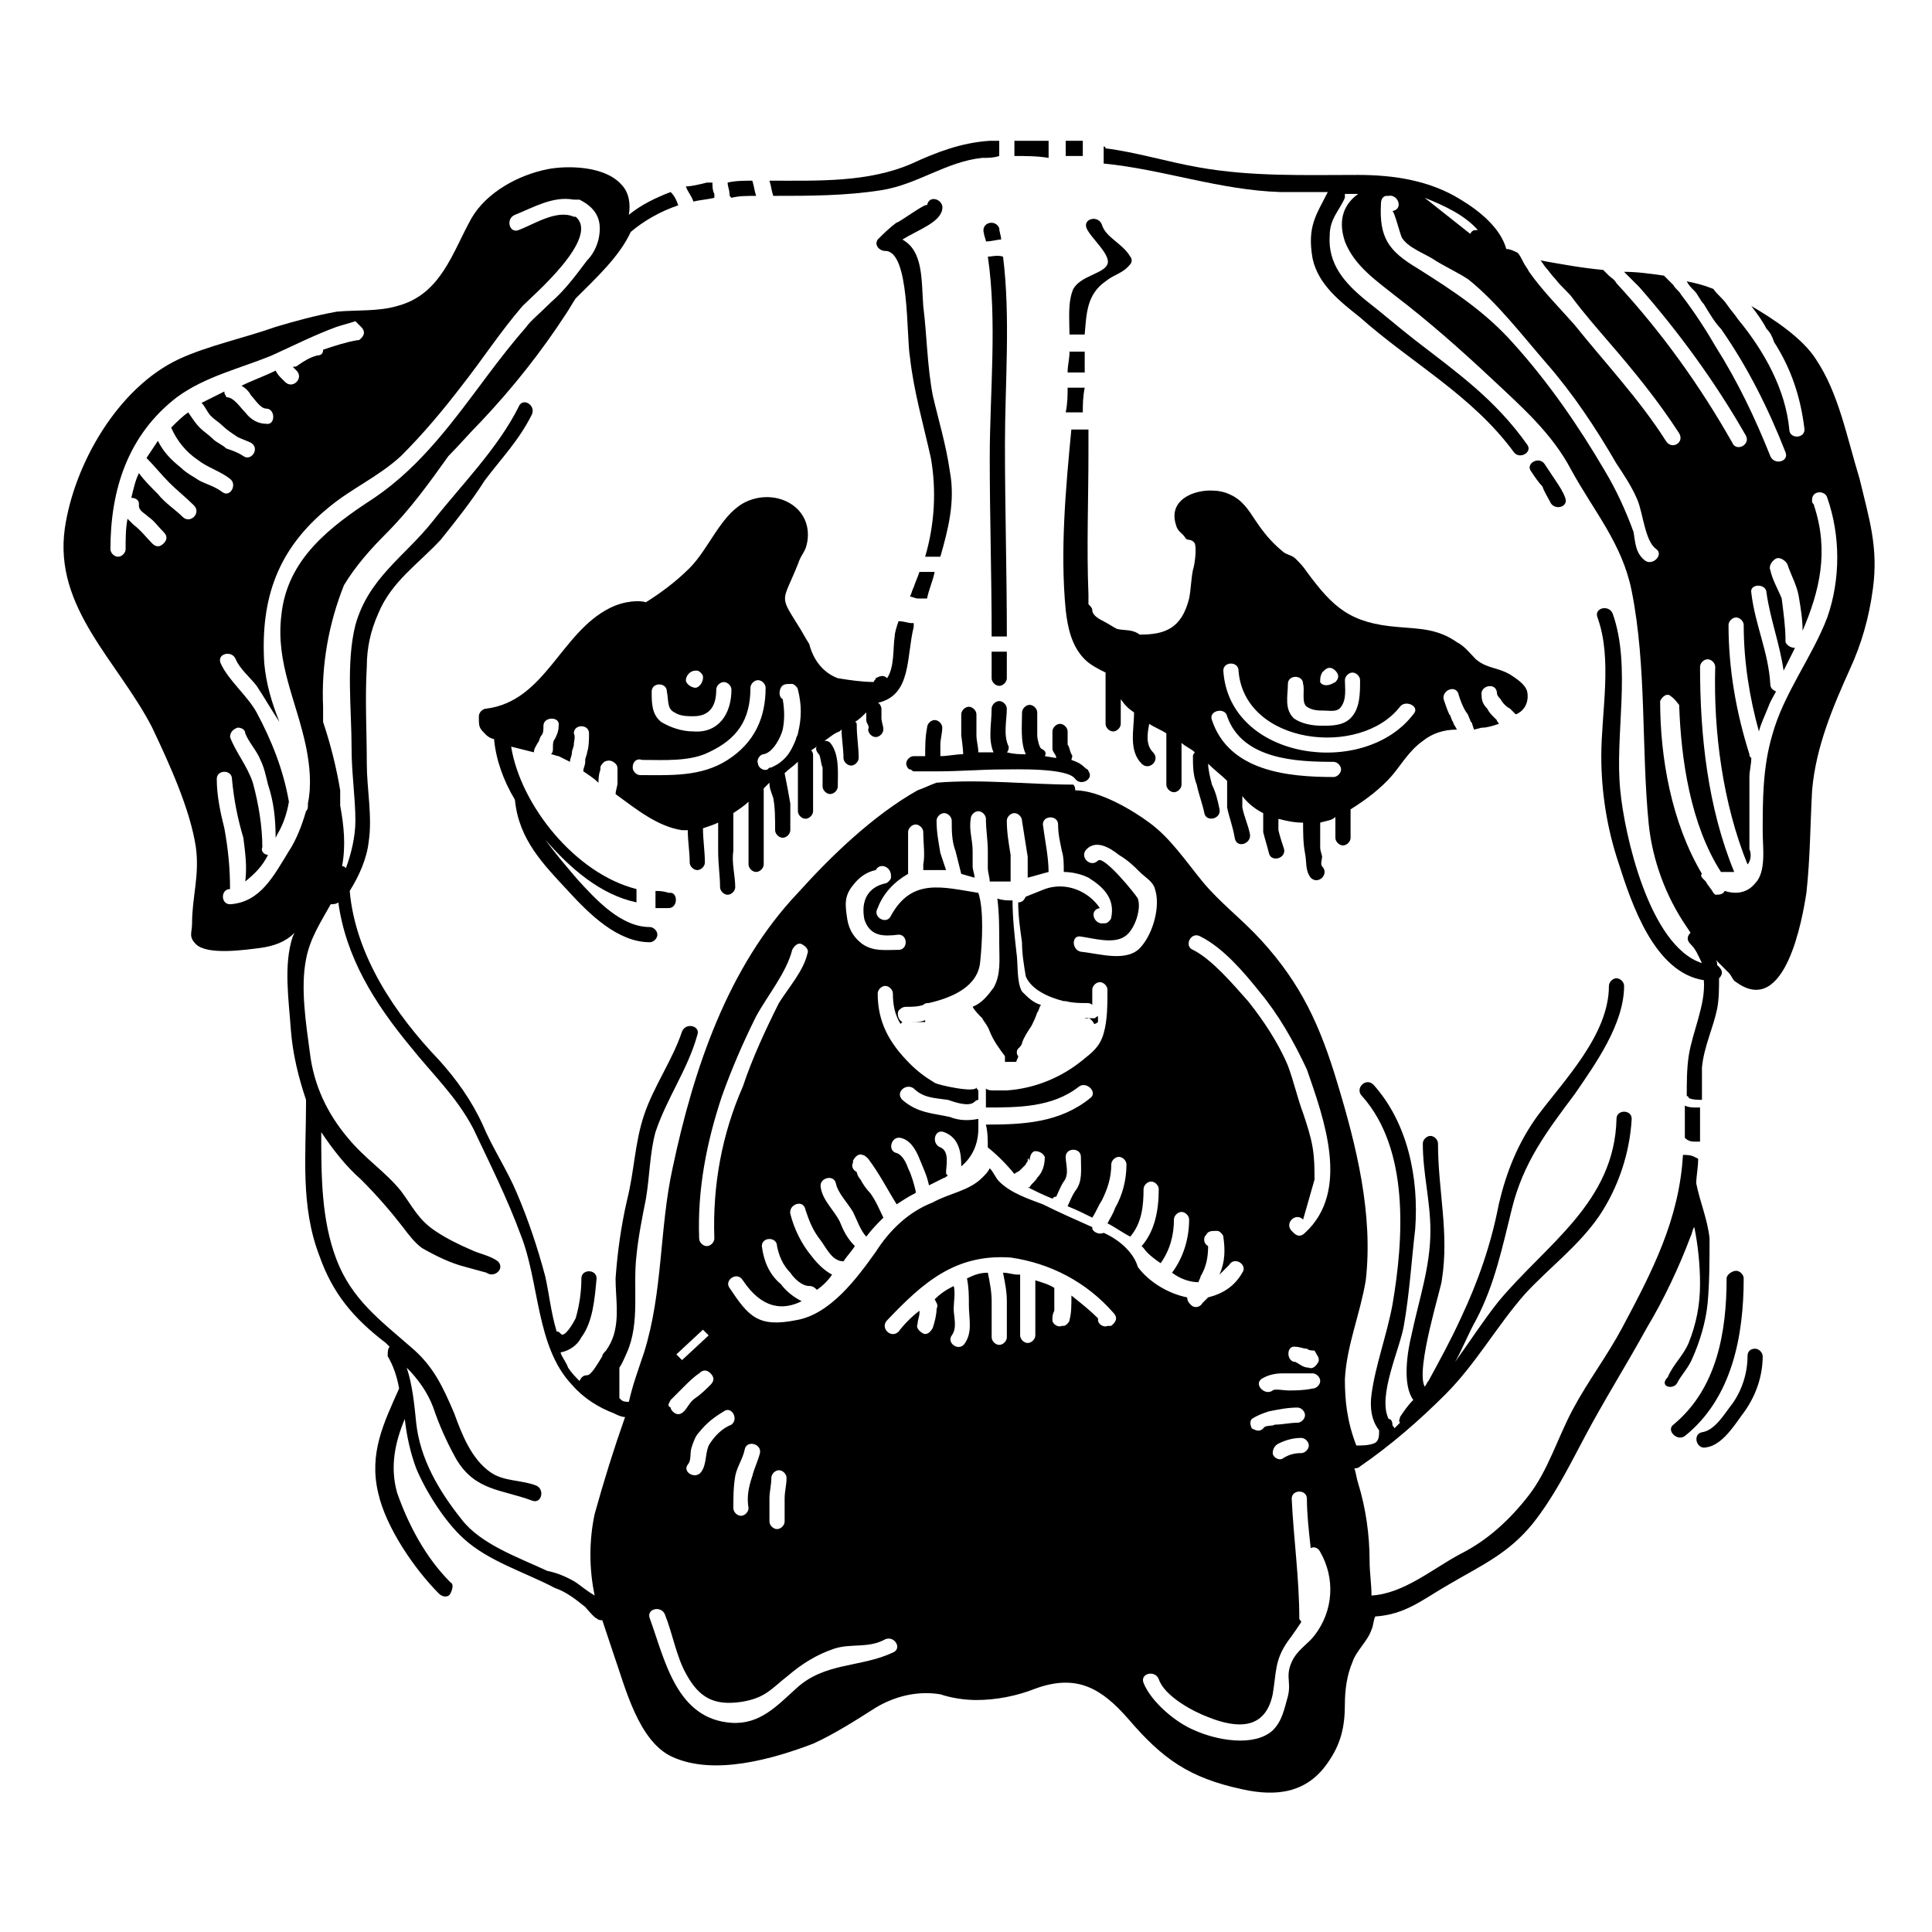 <?xml version="1.0" encoding="UTF-8"?>
<!-- Uploaded to: ICON Repo, www.iconrepo.com, Generator: ICON Repo Mixer Tools -->
<svg fill="#000000" width="800px" height="800px" version="1.1" viewBox="144 144 512 512" xmlns="http://www.w3.org/2000/svg">
 <g>
  <path d="m385.65 414.85h0.504 1.008 0.504 0.504 1.008v-0.504c-1.008 0.504-2.519 0.504-3.527 0.504z"/>
  <path d="m426.93 423.91-0.504 0.504 0.504-0.504z"/>
  <path d="m433.97 415.35c0.504 0 1.008-0.504 1.008-0.504v-1.512c-0.504 0-0.504 0.504-1.008 0.504h-2.516c1.004-0.5 2.012 0.508 2.516 1.512z"/>
  <path d="m410.32 425.41h3.019c0-0.504 0.504-1.008 0.504-1.512-0.504-0.504-0.504-1.512 0-2.012 0.504-0.504 1.008-1.008 1.008-1.512 0.504-1.512 1.512-3.019 2.516-4.531 0.504-1.008 1.008-2.012 1.512-3.523 0.504-0.504 0.504-1.512 1.008-2.012-2.012-0.504-3.523-2.012-5.031-3.523-1.512-2.516-1.008-7.551-1.512-10.57-0.504-4.531-1.008-9.059-1.008-13.59-1.512 0-2.516 0-4.027-0.504 0.504 4.027 0.504 8.055 0.504 12.078 0 4.027 0.504 8.055-1.512 11.574-1.512 2.012-3.019 4.027-5.535 5.031 0.504 1.008 1.512 2.012 2.516 3.019 0.504 1.008 1.512 2.012 2.012 3.523 1.008 2.516 2.516 4.531 4.027 6.543v1.52z"/>
  <path d="m305.63 305.12c-13.086 6.543-17.113 24.66-32.715 26.676-1.008 0-2.012 1.008-2.012 2.012 0 3.019 0 3.019 2.012 5.031 0.504 0.504 1.512 1.008 2.012 1.008 0.504 5.535 2.516 11.074 5.535 16.105 1.008 10.57 7.551 17.113 14.094 24.16 5.535 6.039 13.086 13.59 21.641 13.59 1.008 0 2.012-1.008 2.012-2.012 0-1.008-1.008-2.012-2.012-2.012-7.551 0-14.094-7.047-19.125-12.582-3.019-3.523-6.039-7.047-8.555-10.57 6.543 7.551 14.598 14.598 24.16 16.609v-3.527c-16.105-4.027-30.703-22.145-33.219-37.746 2.012 0.504 4.027 1.008 6.039 1.512 0-1.008 0.504-1.512 1.008-2.516 0.504-0.504 0.504-1.512 1.008-2.012 0.504-0.504 0.504-1.512 0.504-2.516 0-2.516 4.531-2.516 4.027 0 0 1.512-0.504 2.516-1.008 3.523-0.504 0.504-0.504 1.512-0.504 2.012v0.504c0 0.504 0 1.008-0.504 1.512 0.504 0 1.512 0.504 2.012 0.504 1.008 0.504 2.012 1.008 3.019 1.512 0-1.008 0.504-1.512 0.504-2.516 0-0.504 0.504-1.512 0.504-2.012 0-1.008 0.504-2.012 0-3.019 0-2.516 4.027-2.516 4.027 0 0 1.512 0 3.523-0.504 5.031 0 0.504-0.504 1.512-0.504 2.012v0.504c0 1.008-0.504 1.512-0.504 2.516 1.512 1.008 3.019 2.012 4.027 3.019 0-1.008 0-2.012 0.504-3.523v-0.504c0-0.504 0.504-1.008 1.008-1.512 1.008-0.504 2.012-0.504 3.019 0.504 0.504 0.504 0.504 1.008 0.504 1.512v1.008 2.516c0 1.008-0.504 2.012-0.504 3.019 5.535 4.027 11.074 8.555 17.617 9.562h1.512c0 3.019 0.504 5.535 0.504 8.555 0 1.008 1.008 2.012 2.012 2.012 1.008 0 2.012-1.008 2.012-2.012 0-3.019-0.504-6.039-0.504-9.059 1.512-0.504 3.019-1.008 4.027-1.512l-0.004 7.543c0 3.523 0.504 6.543 0.504 9.562 0 1.008 1.008 2.012 2.012 2.012 1.008 0 2.012-1.008 2.012-2.012 0-3.019-1.008-6.543-0.504-9.562v-10.066c1.512-1.008 3.019-2.012 4.027-3.019v16.609c0 1.008 1.008 2.012 2.012 2.012 1.008 0 2.012-1.008 2.012-2.012v-20.133l1.512-1.512c0 1.512 0.504 2.516 1.008 4.027 0.504 2.516 0.504 5.535 0.504 8.555 0 1.008 1.008 2.012 2.012 2.012 1.008 0 2.012-1.008 2.012-2.012v-7.047c-0.504-3.019-1.008-5.535-1.512-8.055 1.008-1.008 2.516-2.012 3.523-3.019v13.086c0 1.008 1.008 2.012 2.012 2.012 1.008 0 2.012-1.008 2.012-2.012v-14.598c0-0.504 0-1.008-0.504-1.512l1.512-1.008c-0.504 0.504 0 1.512 0.504 2.012 0.504 0.504 0.504 2.516 1.008 3.523v5.031c0 1.008 1.008 2.012 2.012 2.012 1.008 0 2.012-1.008 2.012-2.012 0-3.523 0.504-8.555-2.012-11.574-0.504-0.504-1.008-0.504-1.512-0.504 1.512-1.008 2.516-2.012 4.027-2.516l0.504-0.504c0 2.516 0.504 5.031 0.504 7.551 0 1.008 1.008 2.012 2.012 2.012 1.008 0 2.012-1.008 2.012-2.012 0-3.019-0.504-5.535-0.504-8.555 0-0.504 0-1.008-0.504-1.008 1.008-0.504 2.012-1.512 3.019-2.516v2.012c0 1.008 1.008 1.512 0.504 2.516 0 1.008 1.008 2.012 2.012 2.012 1.008 0 2.012-1.008 2.012-2.012 0-1.008-0.504-2.012-0.504-3.019v-2.516c0-0.504-0.504-1.512-1.008-1.512 9.059-2.012 7.551-12.078 9.562-20.133v-1.008h-0.504c-1.008 0-2.012-0.504-3.523-0.504-0.504 1.512-1.008 3.019-1.008 4.027-0.504 3.019 0 8.055-2.012 11.074-1.008-1.008-2.012-0.504-3.019 0 0 0.504-0.504 0.504-0.504 1.008-3.019 0-6.543-0.504-9.562-1.008-4.027-1.512-6.543-5.031-7.551-9.059-1.008-1.512-2.012-3.523-3.019-5.031-5.031-8.055-4.027-6.039 0-16.105 1.008-3.019 2.012-3.019 2.516-6.039 1.512-9.562-9.059-14.598-17.113-10.066-6.039 3.523-9.059 12.078-14.094 17.113-3.523 3.523-7.551 6.543-11.574 9.059-1.492-0.492-5.516-0.492-9.543 1.52zm45.297 40.77c-0.504 0.504-1.512 1.008-2.516 1.512-0.504 0-0.504 0-1.008 0.504-1.008 0.504-2.516-0.504-2.516-1.512-0.504-1.008 0.504-2.516 1.512-2.516 2.516-0.504 4.531-4.531 5.031-6.543 0.504-2.516 0.504-5.031 0-8.055-1.008-0.504-1.008-2.012-0.504-3.019 0.504-1.008 1.512-1.008 2.516-1.008h0.504c0.504 0 1.512 1.008 1.512 1.512 1.008 4.027 1.008 7.551 0 11.574 0 0.504-0.504 1.008-0.504 1.512-1.008 2.516-2.016 4.527-4.027 6.039zm-28.184-13.086c1.512 1.008 3.523 1.008 5.031 1.008 4.531 0 6.039-3.019 6.039-7.047 0-1.008 1.008-2.012 2.012-2.012 1.008 0 2.012 1.008 2.012 2.012 0 6.543-3.523 11.574-10.066 11.074-3.019 0-6.039-1.008-8.555-2.516-2.516-2.012-2.516-5.031-2.516-8.055 0-2.516 4.027-2.516 4.027 0 0.504 2.516 0 4.527 2.016 5.535zm5.535-11.074h0.504c0.504 0 1.512 1.008 1.512 1.512v0.504c0 1.008-1.008 2.516-2.012 2.516-1.008 0-2.516-1.008-2.516-2.012-0.004-1.008 1-2.519 2.512-2.519-0.504 0 0 0 0 0zm-14.094 23.656c5.535 0 12.582 0.504 17.617-2.012 7.551-3.523 11.074-8.555 11.074-17.113 0-1.008 1.008-2.012 2.012-2.012 1.008 0 2.012 1.008 2.012 2.012 0 8.055-3.019 14.598-10.066 19.125-7.047 4.531-15.098 4.027-23.152 4.027-1.008 0-2.012-1.008-2.012-2.012 0-1.512 1.008-2.519 2.516-2.016zm55.867-13.086c-0.504 0-0.504 0-1.008 0.504 0.004 0 0.504 0 1.008-0.504z"/>
  <path d="m389.68 302.61c0.504-2.516 1.512-4.531 2.012-7.047h-4.027c-0.504 1.512-1.008 2.516-1.512 4.027-0.504 1.008-0.504 1.512-1.008 2.516 0.504 0 1.512 0.504 2.012 0.504h2.523z"/>
  <path d="m393.71 199.43c0.504-2.516-3.523-4.027-4.027-1.008 0-1.008-8.055 5.031-8.055 4.531-2.012 1.512-3.523 3.019-5.031 4.531-1.008 1.512 0.504 3.019 2.012 3.019 6.543 0 5.535 22.648 6.543 28.184 1.008 9.059 3.523 17.617 5.535 26.676 1.512 8.555 1.008 17.617-1.512 26.172h4.027c2.012-7.047 4.027-14.598 2.516-22.648-1.008-7.047-3.019-13.59-4.531-20.133-1.512-8.055-1.512-15.602-2.516-23.656-0.504-7.047 0-14.598-5.535-17.617 4.031-2.512 10.07-4.527 10.574-8.051z"/>
  <path d="m404.78 205.97c0 0.504 0.504 1.512 0.504 2.012 1.512 0 3.019-0.504 4.027-0.504 0-1.008-0.504-2.012-0.504-3.019-1.008-2.512-5.035-1.508-4.027 1.512z"/>
  <path d="m410.82 316.7h-4.027v7.047c0 1.008 1.008 2.012 2.012 2.012 1.008 0 2.012-1.008 2.012-2.012v-1.008c0.004-2.016 0.004-4.027 0.004-6.039z"/>
  <path d="m405.79 212.01c2.516 17.113 0.504 36.238 0.504 53.352 0 15.602 0.504 31.203 0.504 47.312h4.027c0-17.113-0.504-33.723-0.504-50.832 0-16.105 1.512-33.723-0.504-49.828-1.508-0.504-3.019-0.004-4.027-0.004z"/>
  <path d="m426.93 246.74c0 2.012 0 4.027-0.504 6.543h4.531c0-2.012 0-4.027 0.504-6.543h-1.512-3.019z"/>
  <path d="m431.46 237.18h-4.027c0 2.012-0.504 3.523-0.504 5.535h3.019 1.512v-5.535z"/>
  <path d="m428.43 220.57c-1.512 3.523-1.008 8.055-1.008 12.078h4.027c0.504-5.535 0.504-10.57 5.535-14.094 2.516-2.012 4.531-2.012 6.543-4.531 0.504-0.504 0.504-1.512 0-2.012-2.012-3.523-6.543-5.031-7.551-8.555-1.008-2.516-5.031-1.512-4.027 1.008 1.008 2.516 6.543 7.047 5.535 9.562-1 2.516-7.039 3.019-9.055 6.543z"/>
  <path d="m426.42 305.63c0.504 4.531 1.512 9.562 5.031 13.086 1.512 1.512 3.523 2.516 5.535 3.523v13.59c0 1.008 1.008 2.012 2.012 2.012 1.008 0 2.012-1.008 2.012-2.012l0.008-6.543c1.008 1.512 2.012 2.516 3.523 3.523 0 4.531-1.512 10.066 2.012 13.59 2.012 2.012 5.031-1.008 3.019-3.019-2.012-2.012-1.512-5.031-1.008-7.551 1.512 1.008 3.019 1.512 4.531 2.516v13.59c0 1.008 1.008 2.012 2.012 2.012 1.008 0 2.012-1.008 2.012-2.012v-11.074c1.008 1.008 2.516 1.512 3.523 2.516 0.004 0-0.5 0.504-0.5 1.008 0 2.516 0 5.031 1.008 7.551 0.504 2.516 1.512 5.031 2.012 7.551 0.504 2.516 4.531 1.512 4.027-1.008-0.504-2.516-1.008-4.531-2.012-6.543-0.504-2.012-1.008-4.027-1.008-5.535 1.512 1.512 3.523 3.019 5.031 4.531v7.047c0.504 2.516 1.512 5.031 2.012 8.055 0.504 3.019 4.531 1.512 4.027-1.008-0.504-2.516-1.512-4.531-2.012-7.047v-3.019c1.512 2.012 3.523 3.523 5.535 4.531v5.031c0.504 2.012 1.008 3.523 1.512 5.535 0.504 2.516 4.531 1.512 4.027-1.008-0.504-1.512-1.008-3.019-1.512-5.031v-3.019c2.012 0.504 4.027 1.008 6.543 1.008 0 2.516 0 5.535 0.504 8.055 0.504 2.516 0 4.531 1.512 6.543 2.012 2.012 5.031-1.008 3.019-3.019-0.504-0.504 0-2.012 0-2.516s-0.504-1.512-0.504-2.516v-6.543c1.512-0.504 3.019-0.504 4.027-1.512v5.535c0 1.008 1.008 2.012 2.012 2.012 1.008 0 2.012-1.008 2.012-2.012v-7.047-0.504c4.027-2.516 8.055-5.535 11.074-9.059 2.516-3.019 4.531-6.543 8.055-9.059 2.516-2.012 5.535-3.019 9.059-3.019-0.504-1.008-1.008-1.512-1.008-2.012-0.504-0.504-0.504-1.512-1.008-2.012-0.504-1.008-1.008-2.516-1.512-4.027-0.504-2.516 3.523-4.027 4.027-1.008 0.504 1.512 1.008 3.019 2.012 4.531 0.504 0.504 0.504 1.008 1.008 2.012 0 0.504 0.504 0.504 0.504 1.008l0.504 1.512 2.012-0.504c1.512 0 3.019-0.504 4.531-1.008 0-0.504-0.504-0.504-0.504-1.008l-1.008-1.008c-0.504-0.504-1.008-1.008-1.512-2.012-1.008-1.008-1.512-2.012-1.512-3.523-0.504-2.516 3.523-3.523 4.027-1.008 0 1.008 0.504 1.512 1.008 2.012 0.504 1.008 1.512 2.012 2.516 2.516 0.504 0.504 1.008 1.008 1.512 1.512 2.516-1.008 3.523-3.523 3.019-6.039-0.504-2.012-3.019-3.523-4.531-4.531-3.523-2.012-6.039-1.512-9.059-4.027-1.512-1.512-3.019-3.523-5.031-4.531-5.031-3.523-9.562-3.523-15.602-4.027-12.582-1.008-17.113-5.031-24.16-14.598-1.008-1.512-2.012-2.516-3.019-3.523-1.008-1.008-2.516-1.008-3.523-2.012-3.019-2.516-5.031-5.031-7.047-8.055-2.012-3.019-3.523-5.535-7.047-7.047-5.535-2.516-16.609 0-14.094 8.055 0.504 2.012 1.512 2.012 2.516 3.523 0.504 1.008 1.512 0 2.516 1.512 0.504 1.512 0 5.535-0.504 7.047-0.504 2.516-0.504 5.031-1.008 7.551-2.012 8.055-6.543 9.562-13.086 9.562-2.012-1.512-4.027-1.008-6.039-1.512-1.008-0.504-2.516-1.512-3.523-2.012-1.008-0.504-3.019-1.512-3.019-3.019 0-0.504-0.504-1.008-1.008-1.512v-2.516c-0.504-12.582 0-25.164 0-37.746v-6.039h-4.531c-1.5 15.598-3.008 32.207-1.5 47.809zm42.781 28.184c4.027 11.574 18.621 12.078 28.184 12.078 1.008 0 2.012 1.008 2.012 2.012 0 1.008-1.008 2.012-2.012 2.012-12.078 0-27.684-1.512-32.211-15.098-1.004-2.512 3.523-3.519 4.027-1.004zm49.324-0.504c-13.086 17.113-48.82 12.078-50.332-11.574 0-2.516 4.027-2.516 4.027 0 1.512 19.629 32.211 23.152 42.781 9.562 1.512-2.012 5.535 0 3.523 2.012zm-28.184-2.012c1.512 1.008 3.019 1.008 4.531 1.008s3.523 0.504 4.531-1.008c1.512-2.012 1.008-5.031 1.008-7.047 0-1.008 1.008-2.012 2.012-2.012 1.008 0 2.012 1.008 2.012 2.012 0 3.523 0 7.551-2.516 10.066-2.012 2.012-5.031 2.012-7.551 2.012-2.516 0-5.535-0.504-7.551-2.012-2.516-2.516-1.512-6.039-1.512-9.059 0-2.516 4.027-2.516 4.027 0 0.504 1.508-0.504 5.031 1.008 6.039zm4.023-9.059 0.504-0.504c1.008-1.008 2.012-1.008 3.019 0s1.008 2.012 0 3.019l-1.008 0.504c-1.008 0.504-2.516 0.504-3.019-0.504 0-1.008 0-1.508 0.504-2.516z"/>
  <path d="m317.71 380.12v4.531h3.523c2.516 0 2.516-4.531 0-4.027-1.508-0.504-2.516-0.504-3.523-0.504z"/>
  <path d="m333.31 195.41c-0.504-1.008-0.504-2.012-0.504-3.019h-1.512c-2.008 0.5-4.023 1.004-5.531 1.004 0.504 1.512 1.512 2.516 2.012 4.027 2.012-0.504 3.523-0.504 5.535-1.008v-1.004z"/>
  <path d="m344.38 195.91c-0.504-1.512-0.504-2.516-1.008-4.027-2.012 0-4.531 0-6.543 0.504 0 1.008 0.504 2.012 0.504 3.019 0 0.504 0 0.504 0.504 1.008 2.012-0.504 4.027-0.504 6.543-0.504z"/>
  <path d="m406.29 181.31c-7.551 0.504-14.094 3.019-20.637 6.039-11.574 5.031-24.66 4.531-37.746 4.531 0.504 1.512 0.504 2.516 1.008 4.027 9.562 0 19.125 0 28.688-1.512 9.562-1.512 17.113-7.551 26.676-8.555 1.512 0 3.019 0 4.531-0.504l-0.004-4.027z"/>
  <path d="m421.89 181.31h-9.059v4.027c3.019 0 6.039 0 9.059 0.504z"/>
  <path d="m593.52 446.55h1.008v-5.535-3.523h-1.008c-1.008 0-2.012 0-3.019-0.504v7.551 1.008c1.008 1.004 2.012 1.004 3.019 1.004z"/>
  <path d="m427.43 181.31h-1.008v4.027h4.531v-4.027h-3.019-0.504z"/>
  <path d="m625.23 239.19c-3.523-5.535-11.074-10.57-17.113-14.094 1.512 2.012 3.019 4.027 4.027 6.039 1.008 1.008 1.512 2.012 2.012 3.523 4.531 7.047 7.047 14.598 8.055 23.152 0 2.516-4.027 2.516-4.027 0-1.008-10.57-6.543-20.637-13.59-29.191-1.008-1.512-2.012-2.516-3.019-4.027-1.008-1.512-2.516-2.516-3.523-4.027-2.516-1.008-4.531-1.512-7.047-2.012 0.504 1.008 1.008 1.512 2.012 2.516 1.008 1.008 1.512 2.516 2.516 3.523 1.512 2.516 3.019 5.031 4.531 6.543 7.047 10.066 12.582 21.141 17.113 32.715 1.008 2.516-3.019 3.523-4.027 1.008-4.027-10.066-8.555-19.629-14.598-29.191-2.012-3.523-5.535-9.059-9.059-13.59-0.504-1.008-1.512-1.512-2.012-2.516-1.008-1.008-2.012-2.012-2.516-2.516-3.523-0.504-7.047-1.008-10.57-1.008l4.027 4.027c10.57 12.078 20.133 25.164 28.184 39.258 1.512 2.516-2.516 4.531-3.523 2.012-8.555-15.098-18.621-29.191-30.703-42.277-0.504-1.008-1.512-1.512-2.012-2.012l-1.512-1.512c-5.535-0.504-11.074-1.512-16.609-2.516 0.504 0.504 1.008 1.512 1.512 2.012 0.504 0.504 1.512 2.012 2.516 3.019 1.512 2.012 3.523 3.523 4.531 5.031 3.019 4.027 6.543 8.055 9.562 11.574 6.543 7.551 13.086 15.602 18.621 24.16 1.512 2.516-2.012 4.531-3.523 2.012-7.047-11.074-16.105-20.637-24.16-30.703-3.523-4.027-8.555-9.059-12.078-14.094-0.504-1.008-1.008-1.512-1.512-2.516-0.504-1.008-1.008-2.012-1.512-2.516-1.008-0.504-2.012-1.008-3.019-1.008-1.512-5.535-7.047-10.066-12.078-13.086-8.055-5.031-17.617-6.543-27.18-6.543-14.094 0-28.184 0.504-42.277-2.012-8.555-1.512-16.609-4.027-24.66-5.031 0 0 0-0.504-0.504-0.504v4.531c15.602 1.512 30.703 7.047 46.809 7.551h12.582c-3.019 6.039-5.535 9.059-4.027 17.617 1.512 7.047 7.551 11.574 12.582 15.602 13.59 12.078 29.695 20.637 40.77 35.734 1.512 2.012 5.031 0 3.523-2.012-8.555-12.078-18.621-19.125-29.695-27.684-4.531-3.523-8.555-7.047-13.086-10.57-5.535-4.531-10.066-9.562-9.562-17.113 0-4.531 2.516-6.543 4.027-10.066v-1.008h3.523c-3.523 2.516-5.535 6.543-3.523 12.582 2.516 6.543 8.555 10.57 13.59 14.598 8.555 6.543 17.113 14.094 25.164 21.641 8.055 7.551 16.105 14.598 21.141 24.16 6.039 11.074 13.59 19.629 16.105 32.211 4.027 20.133 2.516 41.773 4.531 61.906 1.008 9.562 4.531 19.125 10.066 27.18l1.008 1.512c-1.008 1.008-1.008 2.012 0 3.019 1.512 1.512 2.012 3.019 3.019 5.031-14.094-4.531-20.637-34.727-21.641-45.801-1.512-14.598 3.019-32.715-2.012-46.809-1.008-2.516-5.031-1.512-4.027 1.008 4.027 11.074 1.008 25.164 1.008 36.742 0 9.562 1.512 19.125 4.531 28.184 3.523 11.074 9.562 29.191 22.648 31.203 0.504 6.543-3.019 13.59-4.027 20.133-0.504 3.523-0.504 7.047-0.504 10.57 0.504 0 0.504 0.504 0.504 0.504 1.008 0.504 2.516 0.504 3.523 0.504v-8.555c0.504-5.535 3.019-10.57 4.027-15.602 0.504-2.516 0.504-5.535 0.504-8.055 1.008-1.008 1.008-2.012 0-3.019l-0.504-0.504c0-0.504 0-1.008-0.504-1.512 1.008 1.008 2.516 2.516 3.523 3.523 1.008 1.008 1.008 2.012 2.012 2.516 13.086 9.562 17.617-17.113 18.621-23.656 1.008-9.059 1.008-18.117 1.512-27.18 1.008-11.574 5.535-22.145 10.066-32.211 3.019-6.543 5.031-13.59 6.039-21.141 1.512-11.074-1.008-18.621-3.523-29.191-3.523-11.566-5.535-22.641-11.578-31.699zm-36.238 91.602c0.504 14.598 3.019 31.707 11.074 44.289h3.523c-7.047-17.113-9.059-36.238-9.059-54.355 0-1.008 1.008-2.012 2.012-2.012 1.008 0 2.012 1.008 2.012 2.012-0.504 17.113 2.012 36.238 8.555 52.344 1.008-1.008 1.008-3.019 0.504-4.027v-7.047-12.078c0-1.512 0.504-3.523 0.504-5.031-0.504-0.504-0.504-0.504-0.504-1.008-3.523-11.074-5.535-22.648-5.535-34.227 0-1.008 1.008-2.012 2.012-2.012 1.008 0 2.012 1.008 2.012 2.012 0 9.562 1.512 19.125 4.027 28.184 0.504-2.012 1.512-4.027 2.516-6.543 0.504-1.512 1.512-3.019 2.012-4.027-1.008-0.504-1.512-1.008-1.512-2.012-0.504-8.555-4.027-15.602-5.031-24.16-0.504-2.516 4.027-2.516 4.027 0 1.008 7.047 3.523 13.59 4.531 20.637 1.008-2.012 2.012-4.027 3.019-6.039-1.008 0-2.012-0.504-2.516-1.512v-0.504c0-3.523-0.504-7.047-1.008-11.074-1.008-2.516-2.516-5.031-3.019-7.551-0.504-1.008 0.504-2.516 1.512-3.019s2.516 0.504 3.019 1.512c1.008 3.019 2.516 5.535 3.019 8.555 0.504 3.019 1.008 6.039 1.008 9.059 4.531-10.57 7.047-21.141 3.019-33.219 0-0.504-0.504-0.504-0.504-1.008v-0.504c0-2.516 3.523-2.516 4.027-0.504 3.523 10.066 3.523 21.641 0 31.707-4.027 10.57-11.574 20.133-14.598 31.203-2.516 8.555-2.516 17.113-2.516 25.668 0 4.027 1.008 10.57-2.012 13.59-2.012 2.516-5.031 3.019-8.055 2.012-0.504 1.008-1.512 1.008-2.516 1.008l-0.504-0.504c-0.504-1.008-1.512-2.012-2.012-3.019l-0.504-0.504c-0.504-0.504-1.008-1.008-0.504-1.512-8.055-13.59-11.074-30.703-11.074-45.801 0.504-1.008 1.512-2.012 2.516-1.512 1.516 1.027 2.019 2.031 2.519 2.535zm-35.23-90.594c7.047 8.055 13.086 17.113 18.621 26.676 2.012 3.019 4.027 6.039 5.535 9.562 1.512 3.523 2.012 11.074 5.031 13.086 2.012 1.512-1.008 4.531-3.019 3.019-2.516-2.012-2.516-4.531-3.019-7.551-2.012-5.535-4.531-11.074-7.551-16.105-7.047-12.078-15.098-23.656-24.16-33.723-7.551-8.555-16.105-14.094-25.668-20.133-7.551-4.531-10.066-8.055-9.562-17.113 0-1.008 0.504-2.012 1.512-2.012h0.504c2.516-0.504 4.027 3.523 1.008 4.027 0.504 0 2.012 6.039 2.516 7.047 1.512 2.516 5.535 4.027 8.055 5.535 3.019 2.012 6.543 3.523 9.562 5.535 7.551 6.043 14.094 14.598 20.637 22.148zm-18.117-35.23c-1.008 0-1.512 0-2.012 1.008l-12.078-9.562c5.027 2.012 10.566 4.527 14.09 8.555z"/>
  <path d="m588.49 510.47c1.008-2.012 3.019-4.027 4.027-6.543 2.012-4.531 3.523-9.562 4.027-14.598 0.504-5.535 0.504-11.574 0.504-17.113-0.504-5.031-2.516-9.562-3.523-14.598 0-2.012 0.504-4.027 0.504-6.543l-1.008-0.504c-1.008-0.504-2.012-0.504-3.019-0.504-1.008 17.113-8.055 30.703-16.105 45.801-4.027 7.551-9.059 14.094-13.086 21.641-4.027 7.551-6.543 16.105-11.574 22.648-5.031 6.543-11.074 12.078-18.117 15.602-7.551 4.027-15.098 10.57-23.656 11.074 0-3.019-0.504-6.039-0.504-9.059 0-7.047-1.008-14.094-3.019-20.637-0.504-1.512-0.504-2.516-1.008-4.027 0.504 0 1.008 0 1.512-0.504 8.055-5.535 15.602-12.078 22.648-19.125 8.055-8.055 13.59-18.117 21.141-26.676 6.543-7.047 14.094-12.582 19.629-20.637 5.031-7.551 8.055-16.609 8.555-25.668 0-2.516-4.027-2.516-4.027 0-0.504 22.145-18.621 33.219-31.203 48.316-4.027 5.031-7.551 10.57-11.574 16.105 2.012-3.523 3.523-7.551 5.535-11.074 5.031-9.562 7.047-19.629 9.562-29.695 3.019-12.078 9.059-20.133 16.609-30.199 5.535-8.055 13.086-18.621 13.086-28.688 0-1.008-1.008-2.012-2.012-2.012-1.008 0-2.012 1.008-2.012 2.012 0 13.086-12.078 25.164-19.125 34.727-5.031 7.047-8.055 14.598-10.066 23.152-2.012 10.57-5.535 20.637-10.066 30.199-2.516 5.535-5.535 11.074-8.555 16.609-0.504 0.504-0.504 1.008-1.008 1.512-2.516-4.531 4.531-26.676 4.531-28.184 2.012-12.582-1.008-23.656-1.008-36.238 0-1.008-1.008-2.012-2.012-2.012-1.008 0-2.012 1.008-2.012 2.012 0 8.055 2.012 15.098 2.012 23.152 0 9.562-3.019 18.117-5.031 27.684-1.008 4.027-2.516 13.086 0.504 17.113-1.512 1.512-2.516 3.019-3.523 4.531 0 0.504-0.504 1.008 0 1.512l-1.512 1.512c0-0.504-0.504-0.504-0.504-1.008 0-1.008-0.504-1.512-1.008-1.512-3.019-6.039 3.019-18.621 4.027-24.66 1.512-8.555 2.012-17.113 3.019-25.668 1.008-13.59-2.012-28.184-11.074-38.25-2.012-2.012-5.031 1.008-3.019 3.019 12.582 14.094 11.074 37.746 8.055 55.363-1.512 8.055-4.531 16.105-5.535 23.656-0.504 3.523 0 7.047 2.012 9.562 0 1.512 0 3.019-1.512 3.523s-3.019 0.504-4.531 0.504c-2.527-6.543-3.031-12.078-3.031-17.613 0.504-9.059 4.027-17.113 5.535-26.172 2.012-17.617-2.516-35.734-7.551-52.344-4.531-15.098-9.562-26.172-20.133-37.746-5.031-5.535-11.074-10.066-15.602-15.602-4.531-5.535-8.555-11.574-14.094-15.602-4.027-3.019-13.086-8.555-19.629-8.555 0-0.504 0-1.008-0.504-1.512-11.574 0-24.16-1.512-36.238-0.504-1.512 0.504-3.523 1.512-5.031 2.012-11.574 6.543-22.648 17.113-31.707 27.18-18.621 19.629-27.684 46.809-33.219 72.98-3.523 16.105-2.516 32.715-7.551 48.82-1.512 4.531-3.019 8.555-4.027 13.086-0.504 0-1.512 0-2.012-0.504l-0.504-0.504v-2.516-2.012-3.523c1.008-1.512 1.512-3.019 2.012-4.027 3.523-8.055 1.512-17.113 2.516-25.668 0.504-5.031 1.512-10.066 2.516-15.098 1.008-6.039 1.008-12.078 2.516-17.617 3.019-9.059 8.555-16.609 11.074-25.668 1.008-2.516-3.019-3.523-4.027-1.008-2.516 7.551-7.551 14.598-10.066 22.145-2.516 7.551-2.516 14.598-4.531 22.648-1.512 6.543-2.516 13.59-3.019 20.637 0 5.031 1.008 10.066-0.504 15.098-0.504 1.512-1.008 2.516-2.012 4.027-0.504 0.504-1.008 1.008-1.008 1.512-1.512 2.516-3.019 5.031-4.027 5.031s-1.512 0.504-2.012 1.512c-1.008-1.008-2.012-2.012-3.019-3.523-0.504-1.512-1.512-2.516-2.012-4.027 2.516-0.504 4.531-2.012 5.535-4.027 3.019-4.027 3.523-10.066 4.027-15.602 0-2.516-4.027-2.516-4.027 0 0 3.523-0.504 7.047-1.512 10.57-0.504 1.008-3.019 5.535-4.027 4.027-0.504-0.504-0.504-0.504-1.008-0.504-1.512-5.031-2.012-10.066-3.019-14.598-2.012-7.551-4.531-15.098-7.551-22.145-2.516-6.039-6.543-12.078-9.059-18.117-3.008-6.551-7.035-12.086-11.562-17.117-11.574-12.078-22.145-27.684-23.656-44.793 2.516-4.027 4.531-8.555 5.031-13.086 1.008-6.543-0.504-14.094-0.504-20.637 0-8.555-0.504-17.113 0-25.668 0-5.031 1.008-9.562 3.019-14.094 3.523-8.555 10.57-13.086 16.609-19.629 4.027-5.031 8.055-10.066 11.574-15.602 4.531-6.039 9.059-10.57 12.582-17.617 1.008-2.516-2.516-4.531-3.523-2.012-5.535 11.074-15.098 20.637-22.648 30.199-7.551 9.562-17.113 15.098-20.637 27.684-2.516 10.066-1.008 22.145-1.008 32.715 0 6.543 1.008 13.086 1.008 19.125 0 4.027-1.008 8.555-2.516 12.582-0.504-0.504-0.504-0.504-1.008-0.504 1.008-5.535 0.504-10.57-0.504-16.105v-4.027c-1.008-6.039-2.516-12.078-4.531-18.117v-4.027c-0.504-11.074 1.512-22.145 5.535-32.211 3.019-5.031 7.047-9.562 11.074-13.59 6.543-6.543 11.574-13.59 16.609-20.637 3.019-3.019 5.535-6.039 8.555-9.059 8.555-9.059 16.105-18.621 22.648-28.688 1.008-1.512 1.512-2.516 2.516-4.027 5.535-5.535 11.574-11.074 14.598-17.617 3.523-3.019 8.055-5.535 12.582-7.047-0.504-1.512-1.008-2.516-2.012-3.523-4.027 1.512-8.055 3.523-11.074 6.039 0.504-3.019 0-6.039-2.012-8.055-4.523-5.031-14.59-5.031-19.621-4.023-7.551 1.512-16.105 6.039-20.133 13.086-5.031 9.059-8.055 20.133-19.629 23.152-5.031 1.512-11.074 1.008-16.105 1.512-5.535 1.008-11.074 2.516-16.105 4.027-8.555 3.019-18.117 5.031-25.668 8.555-16.105 7.551-27.684 27.684-30.199 44.793-3.019 21.141 14.094 35.23 23.152 52.848 4.531 9.562 10.066 21.641 11.574 31.707 1.008 7.551-1.008 13.086-1.008 20.133 0 2.516-1.008 3.523 1.008 5.535 3.019 3.019 13.086 1.512 17.113 1.008 3.523-0.504 6.543-1.512 9.059-4.027l-0.504 1.008c-2.516 7.551-1.008 17.113-0.504 24.66 0.504 6.543 2.012 12.582 4.027 18.621v1.008c0 13.59-1.512 27.18 3.523 40.266 3.523 10.066 9.059 16.609 17.617 23.152l1.008 1.008c-0.504 0.504-0.504 1.512-0.504 2.516 1.512 2.516 2.516 5.535 3.019 8.555-4.027 9.059-8.055 17.113-5.535 27.684 2.012 9.059 9.562 20.133 16.105 26.676 1.008 1.008 2.516 1.008 3.019 0 0.504-1.008 1.008-2.516 0-3.019-6.543-6.543-11.074-15.098-14.094-23.656-2.012-7.047-0.504-13.59 2.012-19.629 0.504 4.531 1.512 9.059 3.019 13.086 2.516 6.039 7.551 14.094 12.582 18.621 6.543 6.039 16.609 9.059 24.16 13.086 3.019 1.008 5.535 3.019 8.055 5.031 0 0 2.516 3.019 3.019 3.019 0.504 0.504 1.008 0.504 1.512 0.504 1.008 3.019 2.012 6.039 3.019 9.059 3.019 8.555 6.543 23.152 15.602 27.18 11.074 5.031 26.676 0.504 37.246-3.523 5.535-2.516 11.074-6.039 16.609-9.562 5.031-3.019 11.074-4.531 17.113-3.523 3.019 1.008 6.543 1.512 9.562 1.512 5.031 0 10.57-1.008 15.602-3.019 11.074-4.027 17.617 0 24.66 8.055 9.059 10.57 16.105 15.602 30.199 18.621 9.059 2.012 17.113 1.008 22.648-7.047 3.523-5.031 4.531-9.562 4.531-15.602 0-3.523 0.504-7.551 2.012-11.074 1.008-3.019 4.027-5.535 5.031-8.555 0.504-1.008 0.504-2.516 1.008-3.523 8.055-0.504 12.582-4.531 19.629-8.555 8.555-5.031 15.602-8.055 22.145-16.105 5.535-7.047 9.059-14.094 13.59-22.648 5.031-9.562 11.074-19.125 16.609-29.191 4.531-7.551 8.555-16.105 11.574-24.16 0.504-1.008 0.504-2.012 1.008-2.516 1.008 5.031 1.512 10.066 1.512 15.098 0 5.535-1.008 10.57-3.019 15.602-1.512 3.523-4.027 5.535-5.535 9.059-2.519 2.516 1.508 3.523 2.516 1.508zm-103.18 83.047c-1.008 3.523-1.512 6.543-4.027 9.059-5.031 4.531-15.098 2.516-20.637 0-5.031-2.012-11.574-7.551-13.59-12.582-1.008-2.516 3.019-3.523 4.027-1.008 1.512 4.531 9.059 8.555 13.086 10.066 7.551 3.019 15.098 3.523 17.113-6.039 1.008-6.039 0.504-9.059 4.027-14.094 1.512-2.012 2.516-3.523 3.523-5.031 0-0.504-0.504-0.504-0.504-1.008 0-10.57-1.512-21.141-2.012-31.707 0-2.516 4.027-2.516 4.027 0 0 4.027 0.504 8.555 1.008 13.086 1.008-0.504 2.012 0 2.516 1.008 4.027 7.047 3.523 15.602-1.512 22.145-1.512 2.012-4.027 3.523-5.535 6.039-2.519 4.531-0.504 6.039-1.512 10.066zm-57.879-99.656c0 0.504-1.008 1.512-1.512 1.512h-0.504c-1.008 0.504-2.516-0.504-2.516-1.512 0-1.008 0-1.512 0.504-2.516v-5.535-0.504c-1.512-1.008-3.523-1.512-5.031-2.012v14.598c0 1.008-1.008 2.012-2.012 2.012-1.008 0-2.012-1.008-2.012-2.012v-15.602-0.504h-0.504c-1.512 0-2.516-0.504-4.027-0.504 0.504 2.516 1.008 5.031 1.008 7.551v9.562c0 1.008-1.008 2.012-2.012 2.012-1.008 0-2.012-1.008-2.012-2.012v-9.562c0-2.516-0.504-5.031-1.008-7.551-2.012 0-3.523 0.504-5.535 1.512 0.504 2.516 0.504 4.531 0.504 7.047 0 3.523 1.008 7.047-1.008 10.066-1.512 2.516-5.031 0-3.523-2.012 1.512-2.012 0.504-5.031 0.504-7.047 0-1.512 0.504-4.531 0-6.039-2.012 1.008-3.523 2.012-5.031 3.523 0.504 1.008 1.008 1.512 0.504 2.516 0 1.512-0.504 3.523-1.008 5.031-0.504 1.008-1.512 2.012-2.516 1.512-1.008-0.504-2.012-1.512-1.512-2.516 0-1.008 0.504-2.012 0.504-3.019v-0.504c-2.012 1.512-4.027 3.523-5.535 5.535-2.012 2.012-5.031-1.008-3.019-3.019 9.562-10.066 18.117-17.617 32.715-16.609 10.57 1.512 20.133 6.543 27.18 14.598 1.008 1.008 1.008 2.012 0 3.019-0.504 0.504-0.504 0.504-1.008 0.504h-0.504c-1.008 0.504-2.516-0.504-2.516-1.512v-0.504c-2.012-2.012-4.531-4.027-7.047-6.039-0.008 3.016-0.008 4.523-0.512 6.535zm-85.059 49.828c0 1.008-1.008 2.012-2.012 2.012-1.008 0-2.012-1.008-2.012-2.012 0-3.019 0-5.535 0.504-8.555 0.504-2.516 2.012-4.531 2.516-7.047 0.504-2.516 4.531-1.512 4.027 1.008-0.504 2.012-1.512 4.027-2.012 6.039-1.012 3.019-1.516 5.535-1.012 8.555zm-4.531-22.145c-2.516 1.008-4.531 3.019-6.039 5.535-1.008 2.516-0.504 5.031-2.012 7.047-1.512 2.012-5.031 0-3.523-2.012 1.008-1.008 0.504-3.019 1.008-4.531 0.504-1.512 1.008-3.019 2.012-4.027 2.012-2.516 4.027-4.027 6.543-5.535 2.012-1.508 4.023 2.012 2.012 3.523zm-16.105-6.543c1.008-1.008 2.012-2.012 3.019-3.019l0.504-0.504c1.008-1.008 2.516-2.516 4.027-3.523 1.008-1.008 2.012-1.008 3.019 0 1.008 1.008 1.008 2.012 0 3.019-1.008 1.008-2.516 2.516-4.027 3.523-1.512 1.008-2.012 2.516-3.019 3.523-1.008 1.008-2.012 1.008-3.019 0 0 0-0.504-0.504-0.504-1.008-1.008-0.5-0.504-1.004 0-2.012zm11.574-42.781c0 1.008-1.008 2.012-2.012 2.012-1.008 0-2.012-1.008-2.012-2.012-0.504-13.086 2.012-25.668 6.039-37.746 2.516-7.047 5.535-14.094 9.059-21.141 3.019-5.535 8.055-11.574 9.562-17.617 0.504-1.008 1.512-2.012 2.516-1.512 1.008 0.504 2.012 1.512 1.512 2.516-1.008 4.531-5.031 9.059-7.551 13.086-3.523 7.047-7.047 14.598-9.562 22.145-5.535 12.59-8.051 26.176-7.551 40.27zm-3.019 24.16 1.512 1.512-7.047 6.543-1.512-1.512zm-10.066 75.496c2.012 5.031 3.019 11.074 5.535 15.602 3.523 6.543 7.551 8.555 14.598 7.551 6.543-1.008 8.055-3.523 12.582-7.047 3.523-3.019 7.551-5.535 12.078-7.047 4.531-1.512 9.059 0 13.59-2.516 2.516-1.008 4.531 2.516 2.012 3.523-8.555 4.027-18.117 2.516-25.668 9.562-5.031 4.531-9.562 9.562-17.113 9.059-14.598-1.008-17.617-16.609-21.641-27.684-1.004-2.516 3.023-3.523 4.027-1.004zm31.711-24.664c0 1.008-1.008 2.012-2.012 2.012-1.008 0-2.012-1.008-2.012-2.012v-6.039c0-2.012 0.504-3.523 0.504-5.535 0-1.008 1.008-2.012 2.012-2.012 1.008 0 2.012 1.008 2.012 2.012 0 2.012-0.504 3.523-0.504 5.535v6.039zm84.555-76.5c-1.008 0.504-2.516 0-3.019-1.008v-0.504c-4.531-2.012-9.059-4.027-13.086-6.039-4.027-1.512-8.555-3.019-11.574-6.039-1.008-1.008-1.512-2.516-2.516-3.523-0.504 1.008-1.008 1.512-2.012 2.516-3.523 3.523-8.555 4.027-13.086 6.543-6.547 2.516-11.582 7.551-15.105 13.086-5.031 7.047-12.078 16.609-21.141 18.117-10.066 2.012-12.582-1.008-17.617-8.555-1.512-2.012 2.012-4.531 3.523-2.012 5.031 7.551 10.57 8.055 15.602 5.535-2.012-1.008-4.027-2.516-5.535-4.531-3.019-2.516-4.531-6.039-5.031-10.066 0-2.516 4.027-2.516 4.027 0 0.504 2.516 1.512 5.031 3.523 7.047 1.008 1.512 3.019 3.523 5.031 3.523 1.008 0 1.512 0.504 2.012 1.008 1.512-1.008 3.019-2.516 4.027-4.027-2.012-1.008-4.027-3.019-5.535-5.031-2.516-3.019-4.531-7.047-5.535-11.074-0.504-2.516 3.523-4.027 4.027-1.008 1.008 3.019 2.012 5.535 4.027 8.055 1.512 2.012 3.019 5.535 6.039 5.535 1.008-1.512 2.012-2.516 3.019-4.027-2.012-2.012-3.019-4.027-4.027-6.543-1.512-3.019-4.531-5.535-5.031-9.059-0.504-2.516 3.523-3.523 4.027-1.008 0.504 2.516 3.019 5.031 4.531 7.551 1.008 2.012 2.012 5.031 3.523 6.543 1.512-2.012 3.019-3.523 4.531-5.031-1.008-2.012-2.012-4.531-3.523-6.543-1.008-1.008-2.012-2.516-2.516-3.523-0.504-0.504-1.008-1.512-1.008-2.012-1.008-0.504-1.512-1.512-1.008-2.516v-0.504c0.504-1.008 1.512-2.012 2.516-1.512 0.504 0 1.008 0.504 1.512 1.008 3.019 4.027 5.031 8.055 7.551 12.078 1.512-1.008 3.019-2.012 5.031-3.019v-0.504c-0.504-2.012-1.008-4.027-2.012-6.039-0.504-1.512-1.512-3.523-3.019-4.027-2.516-0.504-1.512-4.531 1.008-4.027 2.516 0.504 4.027 3.019 5.031 5.535 1.008 2.516 2.012 4.531 2.516 7.047l4.027-2.012c0.504 0 0.504-0.504 1.008-0.504-0.508-0.504-0.508-0.504-0.508-1.008 0-1.512 1.008-5.535-1.512-6.543-2.516-1.008-1.512-5.031 1.008-4.027 4.027 1.512 4.531 5.535 4.531 9.059 3.019-2.516 4.531-6.039 4.531-10.066v-0.504-2.012c-2.516 0.504-5.031 0.504-7.551-0.504-4.531-1.008-8.555-1.008-12.582-4.531-2.012-2.012 1.008-4.531 3.019-3.019 2.516 2.516 5.535 2.516 9.059 3.019 1.512 0.504 5.535 2.012 7.047 0.504 0 0 0.504-0.504 1.008-0.504v-2.516c-0.504-0.504-0.504-0.504-0.504-1.008 0.504 2.012-10.57-0.504-11.074-1.008-2.516-1.512-4.531-3.019-6.543-5.031-5.535-5.535-8.555-11.074-8.555-18.621 0-1.008 1.008-2.012 2.012-2.012 1.008 0 2.012 1.008 2.012 2.012 0 3.019 0.504 5.535 2.012 8.055l0.504-0.504c-1.008-0.504-1.512-2.012-1.008-3.019 0.504-0.504 1.008-1.008 2.012-1.008 1.512 0 3.019 0 4.531-0.504 0.504-0.504 1.008-0.504 1.512-0.504 6.543-1.512 13.086-4.531 13.59-11.074 0.504-5.031 1.008-13.59-0.504-18.117-9.562-1.512-17.617-4.027-23.152 6.039-1.008 2.516-5.031 0.504-3.523-2.012 1.512-4.027 4.531-7.047 8.055-9.059v-1.008-4.027-6.039c0-1.008 1.008-2.012 2.012-2.012 1.008 0 2.012 1.008 2.012 2.012 0 3.019 0.504 6.039 0 8.555v1.512h6.039c-0.504-1.512-1.008-3.019-1.512-4.531-0.504-3.019-1.008-5.535-1.008-8.555 0-1.008 1.008-2.012 2.012-2.012 1.008 0 2.012 1.008 2.012 2.012 0 2.516 0 5.535 1.008 8.055 0.504 2.012 1.008 4.027 1.512 6.039l3.523 1.008c0-1.008-0.504-2.012-0.504-3.019v-4.027c0-3.019-1.008-5.535-0.504-8.555 0-1.008 1.008-2.012 2.012-2.012 1.008 0 2.012 1.008 2.012 2.012 0 3.019 0.504 5.535 0.504 8.555v4.531c0 1.008 0.504 2.516 0.504 3.523h3.019 2.516v-7.047c-0.504-3.019-1.008-6.039-1.008-9.059 0-1.008 1.008-2.012 2.012-2.012 1.008 0 2.012 1.008 2.012 2.012 0.504 3.019 1.008 6.543 1.512 9.562v5.535c2.012-0.504 3.523-1.008 5.535-1.512 0-4.027-1.008-8.555-1.512-12.582 0-2.516 4.027-2.516 4.027 0s0.504 4.531 1.008 7.047c0.504 1.512 0.504 3.523 0.504 5.535 2.012 0 4.531 0.504 6.543 1.512 4.027 2.516 7.047 5.535 6.039 10.57 0 0.504-1.008 1.512-1.512 1.512h-0.504c-2.516 0.504-4.027-3.523-1.008-4.027-3.019-4.531-9.059-7.047-14.598-5.031l-5.031 2.012c-0.504 1.008-1.008 1.512-2.012 1.512 0 3.523 0.504 7.047 1.008 10.57 0 3.019 0.504 6.039 1.008 9.059 1.512 3.523 6.039 5.535 10.066 6.543h0.504c2.012 0.504 3.523 0.504 5.535 0.504 0.504 0 1.008 0 1.512 0.504v-4.027c0-1.008 1.008-2.012 2.012-2.012 1.008 0 2.012 1.008 2.012 2.012 0 4.027 0 8.055-1.008 11.574-1.008 3.523-3.019 5.031-5.535 7.047-5.535 4.531-12.582 7.551-20.133 8.055h-3.523c-0.504 0-1.512 0-2.012-0.504v5.031c8.555 0 17.617 0 24.66-5.535 2.012-1.512 5.031 1.512 3.019 3.019-8.055 6.543-17.617 7.047-27.684 7.047 0.504 2.012 0.504 4.027 0.504 6.039 2.516 2.012 5.031 4.531 7.047 7.047 0.504-0.504 1.008-0.504 1.512-1.008 0.504-0.504 1.008-1.008 1.512-1.512 0-0.504 0.504-0.504 0.504-1.008 0-0.504 0-1.008 0.504 0 0-1.008 0.504-2.516 1.512-2.516s2.012 0.504 2.516 1.512c0 2.012-0.504 4.027-2.012 5.535-0.504 1.008-1.512 1.512-2.012 2.516h-0.504c2.012 1.008 4.027 2.012 6.543 3.019 0.504-0.504 0.504-0.504 1.008-0.504 0 0 1.512-3.523 2.012-4.027 1.512-2.012 0.504-4.531 0.504-6.543 0-2.516 4.027-2.516 4.027 0 0 3.523 0.504 6.543-1.512 9.059-1.008 1.512-1.512 3.019-2.012 4.027 2.516 1.008 4.531 2.012 6.543 3.019 1.008-1.512 1.512-3.019 2.516-4.531 1.512-3.019 2.516-6.039 2.516-9.562 0-1.008 1.008-2.012 2.012-2.012 1.008 0 2.012 1.008 2.012 2.012 0 4.027-1.008 8.055-3.019 11.574-0.504 1.512-1.512 3.019-2.012 4.027 2.012 1.008 4.027 2.516 6.039 3.523 3.019-3.523 3.523-8.055 3.523-12.582 0-1.008 1.008-2.012 2.012-2.012 1.008 0 2.012 1.008 2.012 2.012 0 5.535-1.008 11.074-4.531 15.098l0.504 0.504c1.008 1.512 3.019 3.019 4.531 4.027 2.516-3.523 3.523-7.551 3.523-11.574 0-1.008 1.008-2.012 2.012-2.012 1.008 0 2.012 1.008 2.012 2.012 0 5.031-1.512 10.066-4.531 14.094 2.012 1.512 4.531 2.516 7.047 2.516 0-0.504 0.504-1.008 0.504-1.512 1.512-2.516 2.012-5.031 2.012-8.055-1.008-0.504-1.512-2.012-0.504-3.019 0.504-1.008 1.512-1.008 2.516-1.008h0.504c0.504 0 1.512 1.008 1.512 1.512 0.504 3.523 0.504 6.543-1.008 10.066 1.008-1.008 1.512-1.512 2.516-2.516 1.512-2.516 5.031 0 3.523 2.012-2.012 3.523-5.031 5.535-9.059 6.543-0.504 0.504-1.008 1.008-1.512 1.512-0.504 1.008-2.012 1.512-3.019 0.504-0.504-0.504-1.008-1.008-1.008-2.012-5.031-1.008-10.066-4.027-13.086-8.055-0.984-3.519-4.508-7.043-9.039-9.055zm-63.418-83.047c1.512 4.531 5.031 4.531 9.059 4.027 2.516 0 2.516 4.027 0 4.027-3.523 0-6.543 0.504-9.562-1.512-2.012-1.512-3.523-3.523-4.027-6.543-0.504-3.523-1.008-6.039 1.512-9.059 1.512-2.012 3.523-3.523 6.039-4.027 1.008-2.012 4.027-1.008 4.027 1.512v0.504c0 0.504-1.008 1.512-1.512 1.512-4.527 1-6.539 4.523-5.535 9.559zm72.98-12.582c1.512 1.512 3.523 2.516 4.027 4.531 1.512 4.531-0.504 11.574-3.523 15.098-3.523 4.531-11.074 2.012-16.105 1.512-2.516-0.504-2.516-4.531 0-4.027 3.523 0.504 8.555 2.012 11.574 0 2.516-1.512 4.531-7.047 3.523-10.066-0.504-1.008-9.059-11.574-10.57-10.066-2.012 2.012-5.031-1.008-3.019-3.019 2.516-2.516 6.039-0.504 8.555 1.512 2.519 1.508 4.031 3.016 5.539 4.527zm43.789 95.629c-1.008 1.008-2.012 1.008-3.019 0l-0.504-0.504c-2.012-2.012 1.008-5.031 3.019-3.019 1.008-3.523 2.012-7.047 3.019-10.57 0-3.019 0-5.535-0.504-8.555-0.504-3.019-1.512-6.039-2.516-9.059-1.512-4.027-2.516-8.555-4.027-12.582-2.516-6.039-6.543-12.078-10.57-17.113-4.023-4.531-9.562-11.074-14.594-13.594-2.516-1.008-0.504-5.031 2.012-3.523 6.039 3.019 11.574 9.562 15.602 14.598 5.031 6.039 9.059 13.086 12.582 20.637 4.531 13.086 11.578 32.211-0.5 43.285zm-7.047 55.863c2.012-1.008 4.027-1.512 6.039-1.512 1.008 0 2.012 1.008 2.012 2.012 0 1.008-1.008 2.012-2.012 2.012-2.012 0-3.523 0.504-5.031 1.512-1.008 0.504-2.516-0.504-2.516-1.512-0.004-1 0.5-2.008 1.508-2.512zm-4.027-4.023c-1.008 1.008-2.012 0.504-3.019 0-0.504-1.008-0.504-2.012 0-2.516 1.512-1.008 3.019-1.512 4.531-2.012 2.516-0.504 5.031-1.008 7.551-1.008 1.008 0 2.012 1.008 2.012 2.012 0 1.008-1.008 2.012-2.012 2.012-2.012 0-4.027 0.504-6.039 0.504-0.508 0.504-2.519 0-3.023 1.008zm6.543-10.066c-1.008 0-3.523-0.504-4.027 0-2.012 1.512-5.031-1.512-3.019-3.019 1.512-1.008 3.523-1.512 5.535-1.512h8.055c1.008 0 2.012 1.008 2.012 2.012 0 1.008-1.008 2.012-2.012 2.012-2.516 0.508-4.531 0.508-6.543 0.508zm8.055-7.551c-0.504 1.008-1.512 2.012-2.516 1.512-1.512 0-2.516-1.008-3.523-1.512-2.516 0-2.516-4.531 0-4.027 1.008 0 2.012 0.504 3.019 0.504 0.504 0.504 1.512 0.504 2.012 0.504 0.504 1.008 1.508 2.012 1.008 3.019v0zm-253.67-274.3c1.008 1.008 1.008 2.012 0 3.019-0.504 0.504-0.504 0.504-1.008 0.504-3.019 0.504-6.039 1.512-9.059 2.516 0 1.008-0.504 1.512-1.512 1.512-2.012 0.504-3.523 1.512-5.031 2.516-0.504 0.504-1.008 0.504-1.512 0.504l1.008 1.008c2.012 2.012-1.008 5.031-3.019 3.019-0.504-0.504-0.504-0.504-1.008-1.008-0.504-0.504-1.008-1.008-1.512-2.012-3.019 1.512-6.039 2.516-9.059 4.027 1.008 0.504 2.012 1.512 2.516 2.516 1.008 1.008 2.516 3.523 4.027 3.523 2.516 0 2.516 4.531 0 4.027-2.012 0-4.027-1.008-5.535-3.019-1.512-1.512-3.019-4.027-5.031-4.027 0-0.508-0.504-0.508-0.504-1.512-2.012 1.008-4.027 2.012-6.039 3.019 1.008 1.008 1.512 2.516 2.516 3.523 1.008 1.008 2.012 1.512 3.019 2.516 1.008 1.008 2.516 2.012 4.027 3.019 1.008 0.504 2.516 1.008 3.523 1.512 2.516 1.512 0 5.031-2.012 3.523-1.512-1.008-3.019-1.512-4.531-2.012-1.008-1.008-2.516-1.512-3.523-2.516-1.008-1.008-2.516-2.012-3.523-3.019-1.008-1.008-2.012-2.516-3.019-4.027-1.512 1.008-3.019 2.516-4.531 4.027 1.512 3.523 4.027 6.543 7.047 8.555 2.516 2.012 6.039 3.019 8.555 5.031 2.012 1.512 0 5.031-2.012 3.523-2.012-1.512-4.027-2.012-6.039-3.019-1.512-1.008-3.523-2.012-5.031-3.523-2.516-2.012-4.531-4.027-6.039-7.047-1.008 1.512-2.012 3.019-3.019 4.531 2.012 2.012 4.027 4.531 6.039 6.543 2.012 2.012 4.531 4.027 6.543 6.039s-1.008 5.031-3.019 3.019-4.531-3.523-6.543-6.039c-2.012-2.012-3.523-3.523-5.031-5.535-1.008 2.012-1.512 4.531-2.012 6.543 1.008 0 2.012 0.504 2.012 1.512v0.504c0 1.512 1.512 2.012 2.516 3.019 1.512 1.008 2.516 2.516 4.027 4.027 1.008 1.008 1.008 2.012 0 3.019-1.008 1.008-2.012 1.008-3.019 0-1.512-1.512-3.019-3.523-5.031-5.031-0.504-0.504-1.008-1.008-1.512-1.512-0.504 2.516-0.504 5.535-0.504 8.055 0 1.008-1.008 2.012-2.012 2.012-1.008 0-2.012-1.008-2.012-2.012 0-15.602 4.531-30.199 17.617-40.266 7.551-5.535 16.609-7.551 25.164-11.074 5.535-2.516 11.574-5.535 17.113-7.551 1.512-0.504 3.523-1.008 5.031-1.512 0.496 0.5 1 1.004 1.504 1.508zm-36.238 132.87c-1.008-4.027-2.012-8.555-2.012-13.086 0-2.516 4.027-2.516 4.027 0 0.504 5.535 1.512 10.57 3.019 15.602 0.504 4.027 1.008 7.551 0.504 11.574 2.516-2.012 4.531-4.027 6.039-7.047-1.008 0-2.012-1.008-1.512-2.012 0-5.535-1.008-11.574-2.516-17.113-1.512-4.531-4.531-8.055-6.039-12.078 0-1.008 0.504-2.012 2.012-2.516 1.008 0 2.012 0.504 2.012 1.512 1.008 2.516 3.019 4.531 4.027 7.047 1.008 2.012 1.512 4.531 2.012 6.543 1.512 4.531 2.012 9.059 2.012 14.094l0.504-1.008c1.512-2.516 2.516-5.535 3.019-8.555-1.512-8.555-4.531-16.105-8.555-23.656-2.516-4.531-7.551-8.555-9.562-13.086-1.008-2.516 3.019-3.523 4.027-1.008 1.008 2.516 4.027 5.031 5.535 7.047 2.012 3.019 4.027 6.543 6.039 9.562-2.012-5.031-3.523-10.066-4.027-15.602-1.008-17.113 3.523-30.199 17.113-41.27 6.039-5.031 13.086-8.055 19.125-13.59 6.039-6.039 11.074-12.078 16.105-18.621 5.535-7.047 10.066-14.094 16.105-21.141 3.019-3.019 20.637-18.117 14.094-23.656h-0.504c-4.531-2.012-10.57 2.012-14.598 3.523-2.516 1.008-3.523-3.019-1.008-4.027 5.031-2.012 10.066-5.031 15.602-4.027h1.512c5.031 2.516 6.039 6.039 5.031 10.57-0.504 2.012-1.512 4.027-3.019 5.535-3.019 4.027-6.039 8.055-9.562 11.074-3.019 3.019-5.535 5.031-6.543 6.543-3.523 4.027-7.047 8.555-10.066 12.582-9.059 12.078-17.617 24.16-30.199 32.715-11.574 7.551-23.152 16.105-24.66 31.203-1.512 12.582 4.027 22.648 6.543 34.727 1.008 5.031 1.512 10.066 0.504 15.098v0.504c0 0.504 0 1.008-0.504 1.512-1.008 3.523-2.516 7.551-4.531 10.57-4.027 6.543-7.551 13.59-15.602 14.094-2.516 0-2.516-4.027 0-4.027 0.008-5.535-0.496-10.566-1.504-16.105zm93.113 199.81c-2.516-1.512-5.031-2.516-7.551-3.019-7.551-3.523-17.617-7.047-22.648-13.59-6.039-7.551-11.074-16.105-12.078-25.668-0.504-5.031-1.008-10.066-2.516-14.598 3.019 3.019 5.535 6.543 7.047 10.57 1.512 4.531 3.523 9.059 6.039 13.59 5.031 8.555 12.078 8.055 20.133 11.074 2.516 1.008 3.523-3.019 1.008-4.027-4.027-1.512-8.555-1.008-12.078-3.523-5.031-3.523-7.551-10.066-9.562-15.602-3.019-7.047-5.535-12.582-11.574-17.617-8.055-7.047-15.602-12.582-19.629-23.152-4.027-10.57-4.027-22.145-4.027-33.723 3.019 4.531 6.543 9.059 10.57 12.582 4.027 4.027 7.551 8.055 11.074 12.582 1.512 2.012 3.019 4.027 5.031 5.535 3.523 2.012 7.551 4.027 11.574 5.031l5.535 1.512c2.012 1.512 5.031-1.008 3.019-3.019-2.012-1.512-5.031-2.012-7.047-3.019-3.523-1.512-6.543-3.019-9.562-5.031-4.531-3.019-6.039-6.543-9.059-10.57-4.027-5.031-9.562-8.555-14.094-14.094-5.535-6.543-9.059-14.094-10.066-22.648-1.008-7.551-2.516-17.113-1.008-24.66 1.008-5.535 4.027-10.066 6.543-14.598 0.504 0 1.512 0 2.012-0.504 2.012 14.598 9.562 26.676 19.125 38.25 6.039 7.551 12.078 13.086 16.609 21.641 4.531 9.562 9.059 18.621 12.582 28.184 5.031 12.582 4.027 29.695 13.59 39.762 3.019 3.523 7.047 6.039 11.074 7.551 1.008 0.504 2.012 1.008 3.019 1.008-3.019 8.555-5.535 16.609-8.055 25.668-1.512 7.047-1.512 14.598 0 21.641-2.516-1.5-3.523-2.508-5.031-3.516z"/>
  <path d="m601.57 482.79c0 14.094-2.516 29.191-14.094 38.754-2.012 1.512 1.008 4.531 3.019 3.019 12.582-10.066 15.602-26.676 15.602-41.773 0-1.008-1.008-2.012-2.012-2.012-1.008-0.004-2.516 1.004-2.516 2.012z"/>
  <path d="m607.11 503.43c0 4.531-1.512 9.059-4.027 12.582-2.012 2.516-4.531 7.047-8.055 7.551-2.516 0.504-1.512 4.531 1.008 4.027 4.027-0.504 7.047-5.031 9.562-8.555 3.523-4.531 5.535-10.066 5.535-15.602 0-1.008-1.008-2.012-2.012-2.012-1.004-0.008-2.012 0.496-2.012 2.008z"/>
  <path d="m554.77 276.94c1.008 2.516 5.031 1.512 4.027-1.008-0.504-1.512-1.512-3.019-2.516-4.531-1.008-1.512-2.012-3.019-3.019-4.531-1.512-2.012-5.031 0-3.523 2.012 1.008 1.512 2.012 3.019 3.019 4.027 0.5 1.512 1.508 3.023 2.012 4.031z"/>
  <path d="m411.32 341.87c-1.512-3.019-0.504-7.047-0.504-10.066 0-1.008-1.008-2.012-2.012-2.012-1.008 0-2.012 1.008-2.012 2.012 0 4.027-1.008 8.055 0.504 11.574h-4.027c0-1.512-0.504-3.019-0.504-4.531v-5.535c0-1.008-1.008-2.012-2.012-2.012-1.008 0-2.012 1.008-2.012 2.012v5.535s0.504 3.523 0.504 5.031c-2.012 0-4.027 0.504-6.039 0.504v-3.019c0-1.512 0.504-3.019 0.504-4.531 0-1.008-1.008-2.012-2.012-2.012-1.008 0-2.012 1.008-2.012 2.012-0.504 2.516-0.504 5.031-0.504 7.551h-3.019c-1.008 0-2.012 1.008-2.012 2.012 0 0.504 0.504 1.512 1.008 1.512 0.504 0 0.504 0.504 1.008 0.504h5.535 1.008c5.535 0 11.574-0.504 17.113-0.504 3.019 0 17.113-0.504 19.125 2.516 1.512 2.012 5.031 0 3.523-2.012 0-0.504-0.504-0.504-1.008-1.008-1.008-1.008-2.012-1.512-3.523-2.012 0-0.504 0.504-1.008 0-1.512-0.504-1.008-0.504-2.012-1.008-2.516v-3.523c0-1.008-1.008-2.012-2.012-2.012-1.008 0-2.012 1.008-2.012 2.012v4.531c0 1.008 1.008 1.512 1.008 2.516l-3.019-0.504c0.504-1.008 0-1.512-1.008-2.012-0.504-0.504-1.008-2.516-1.008-3.523v-6.039c0-1.008-1.008-2.012-2.012-2.012-1.008 0-2.012 1.008-2.012 2.012 0 3.019-0.504 8.055 1.008 11.074-1.512 0-3.019 0-5.031-0.504 0.484-0.5 0.484-1.004 0.484-1.508z"/>
 </g>
</svg>
